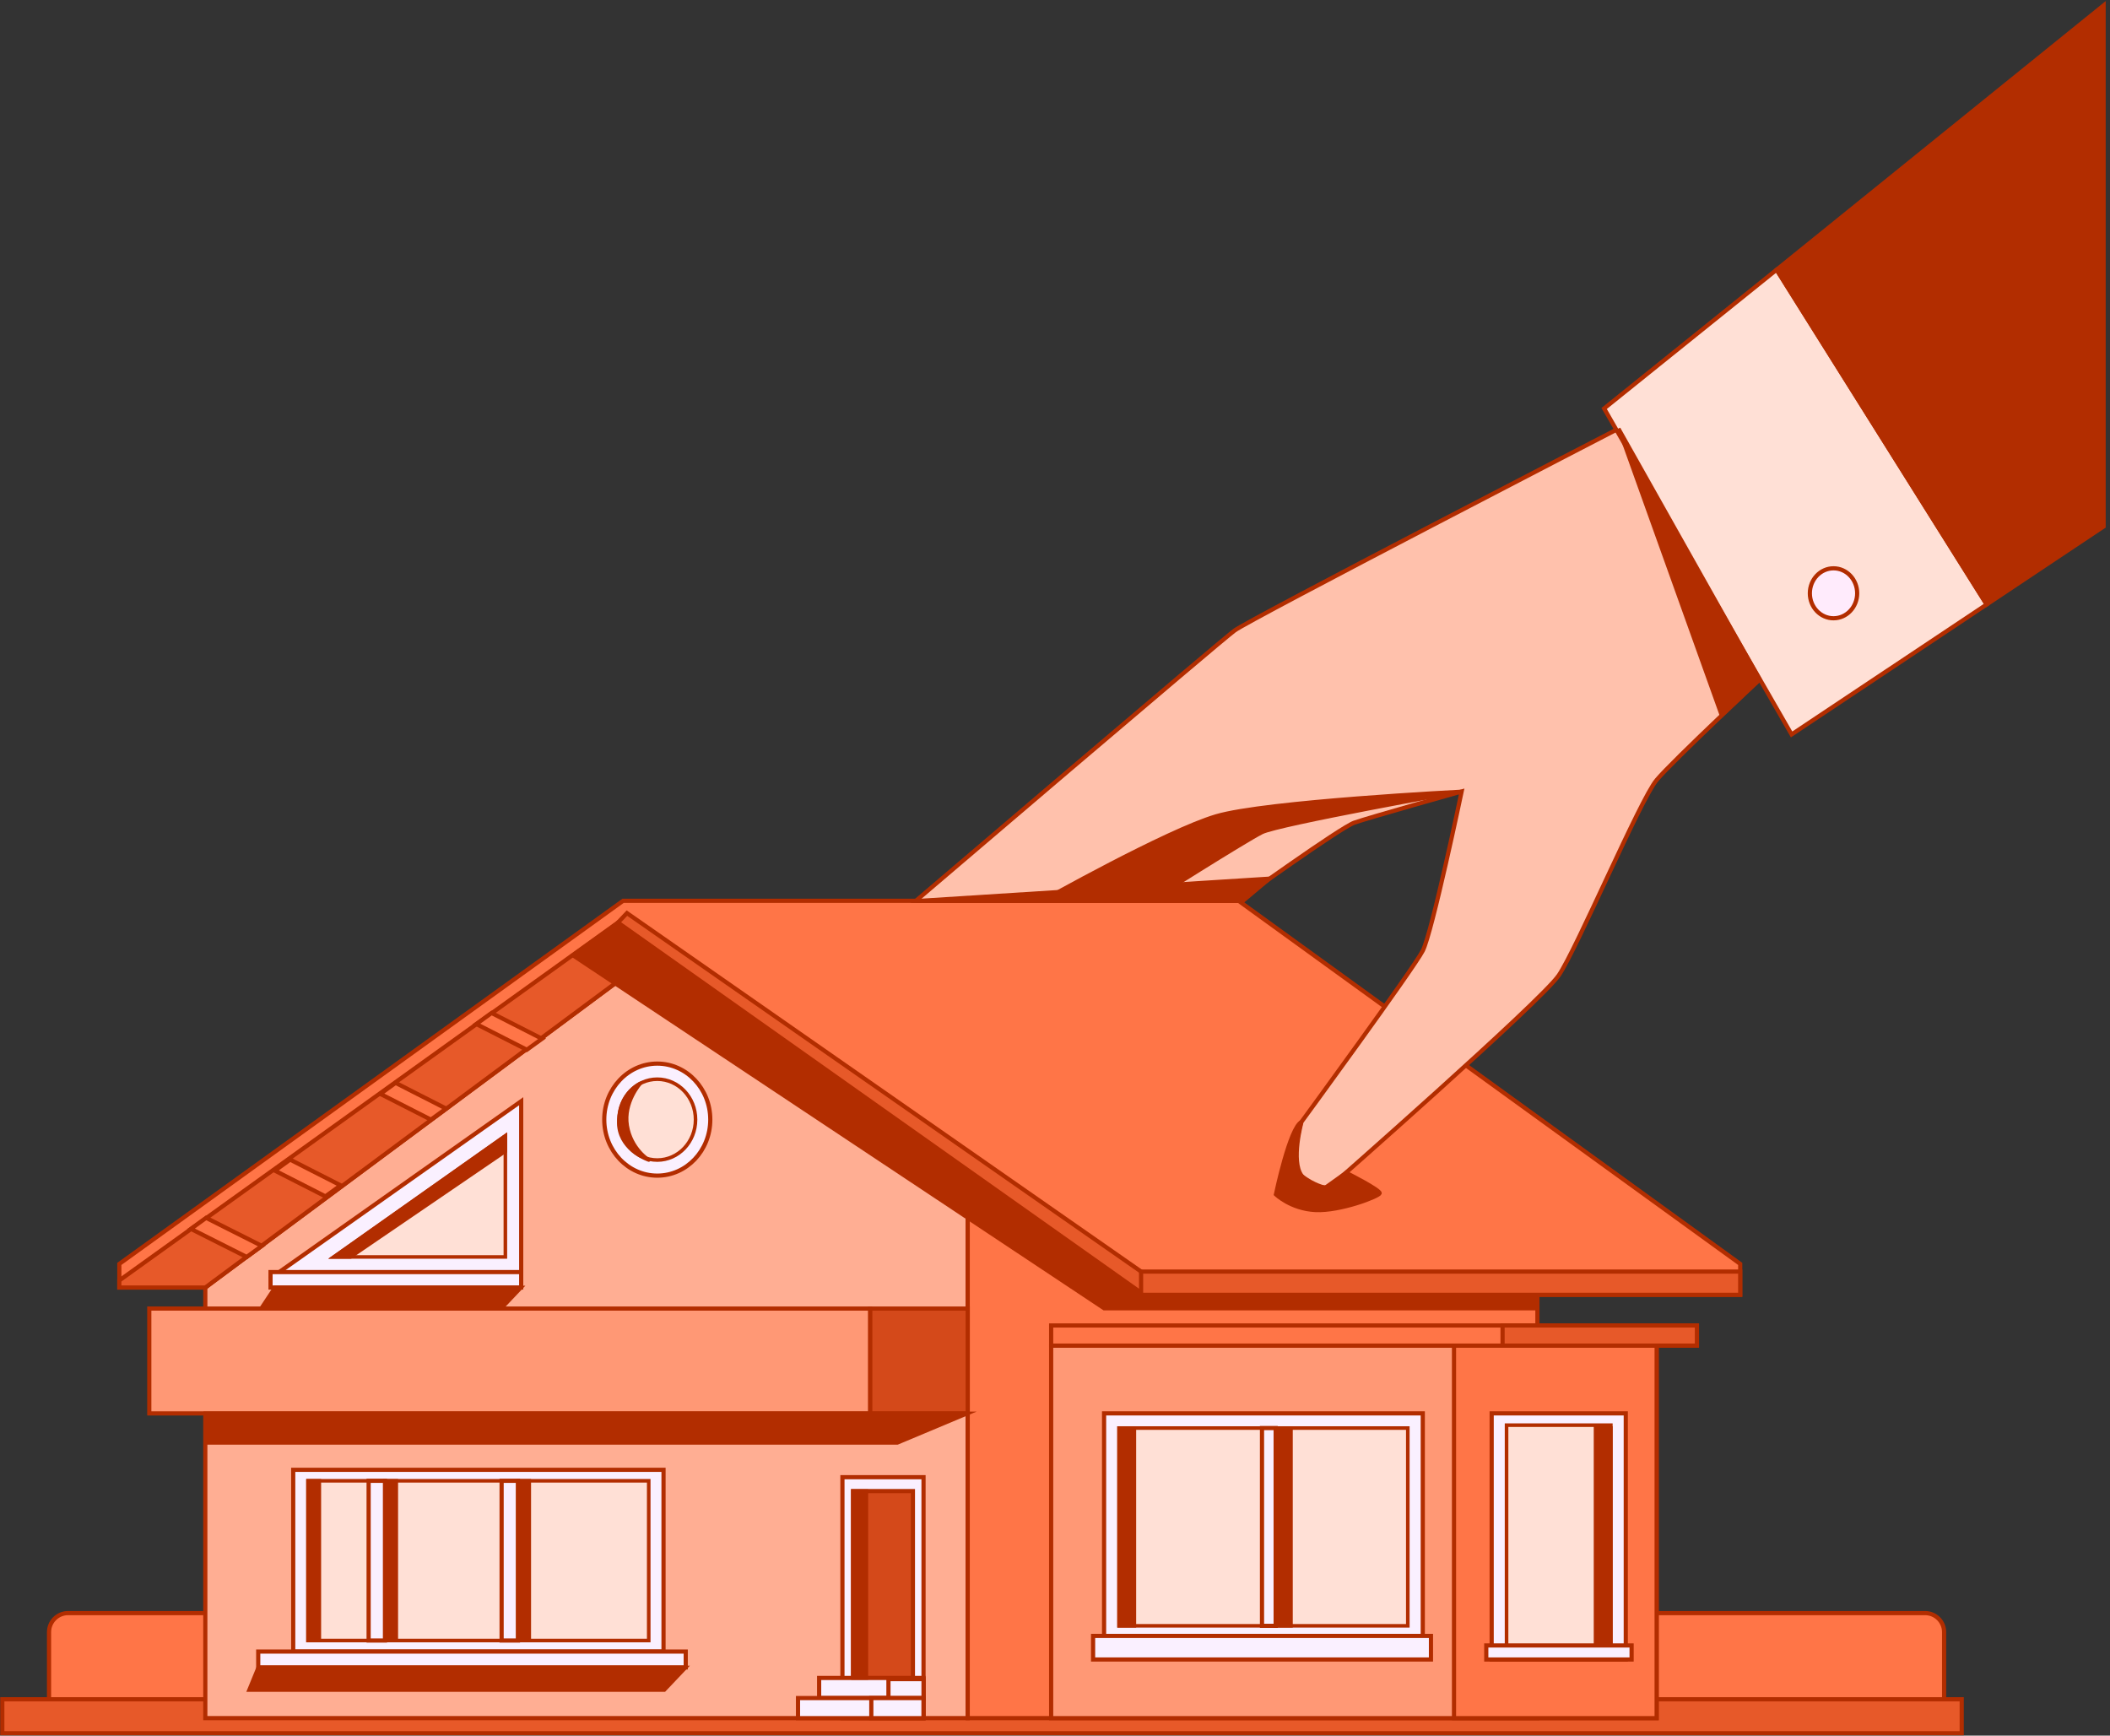 
<svg width="389" height="320" viewBox="0 0 389 320" fill="none" xmlns="http://www.w3.org/2000/svg">
<rect x="0" y="0" width="389" height="320" fill="#333333" stroke="none"/>
<path d="M354.91 297.41H304.309C302.372 297.41 300.803 298.98 300.803 300.916V314.43C300.803 316.366 302.372 317.936 304.309 317.936H354.91C356.846 317.936 358.416 316.366 358.416 314.43V300.916C358.416 298.98 356.846 297.41 354.91 297.41Z" fill="#FF7547" stroke="#B22D00" stroke-width="0.77" stroke-miterlimit="10"/>
<path d="M63.147 297.41H12.546C10.609 297.41 9.04 298.98 9.04 300.916V314.43C9.04 316.366 10.609 317.936 12.546 317.936H63.147C65.083 317.936 66.653 316.366 66.653 314.43V300.916C66.653 298.98 65.083 297.41 63.147 297.41Z" fill="#FF7547" stroke="#B22D00" stroke-width="0.77" stroke-miterlimit="10"/>
<path d="M361.662 313.297H0.426V319.565H361.662V313.297Z" fill="#E75929" stroke="#B22D00" stroke-width="0.77" stroke-miterlimit="10"/>
<path d="M113.921 174.756L37.851 237.381V316.776H178.408V173.016L113.921 174.756Z" fill="#FFAE93" stroke="#B22D00" stroke-width="0.77" stroke-miterlimit="10"/>
<path d="M283.437 234.438L217.08 171.977L178.408 173.015V316.776H283.437V234.438Z" fill="#FF7547" stroke="#B22D00" stroke-width="0.77" stroke-miterlimit="10"/>
<path d="M37.851 237.382H22V233.028L114.873 166.082H228.342L320.827 233.028V238.715H210.907L119.938 176.453L37.851 237.382Z" fill="#FF7547" stroke="#B22D00" stroke-width="0.77" stroke-miterlimit="10"/>
<path d="M119.938 176.456L113.921 170.102L22 236.078V237.385H37.851L119.938 176.456Z" fill="#E75929" stroke="#B22D00" stroke-width="0.77" stroke-miterlimit="10"/>
<path d="M113.921 170.1L115.583 168.352L212.11 235.652L210.907 238.717L113.921 170.1Z" fill="#E75929" stroke="#B22D00" stroke-width="0.77" stroke-miterlimit="10"/>
<path d="M320.827 234.441H210.37V238.727H320.827V234.441Z" fill="#E75929" stroke="#B22D00" stroke-width="0.77" stroke-miterlimit="10"/>
<path d="M45.478 231.747L35.193 226.57L37.998 224.535L48.282 229.712L45.478 231.747Z" fill="#FF7547" stroke="#B22D00" stroke-width="0.77" stroke-miterlimit="10"/>
<path d="M59.996 220.579L50.681 215.835L53.486 213.801L62.801 218.545L59.996 220.579Z" fill="#FF7547" stroke="#B22D00" stroke-width="0.77" stroke-miterlimit="10"/>
<path d="M79.44 206.427L70.124 201.683L72.929 199.648L82.245 204.393L79.44 206.427Z" fill="#FF7547" stroke="#B22D00" stroke-width="0.77" stroke-miterlimit="10"/>
<path d="M97.126 193.544L87.811 188.8L90.625 186.766L99.931 191.518L97.126 193.544Z" fill="#FF7547" stroke="#B22D00" stroke-width="0.77" stroke-miterlimit="10"/>
<path d="M160.436 241.262H27.523V260.593H160.436V241.262Z" fill="#FF9875" stroke="#B22D00" stroke-width="0.77" stroke-miterlimit="10"/>
<path d="M178.408 241.262H160.444V260.593H178.408V241.262Z" fill="#D4491A" stroke="#B22D00" stroke-width="0.77" stroke-miterlimit="10"/>
<path d="M121.175 216.754C126.573 216.754 130.949 212.13 130.949 206.426C130.949 200.722 126.573 196.098 121.175 196.098C115.777 196.098 111.401 200.722 111.401 206.426C111.401 212.13 115.777 216.754 121.175 216.754Z" fill="#FAF0FF" stroke="#B22D00" stroke-width="0.77" stroke-miterlimit="10"/>
<path d="M121.176 213.88C125.072 213.88 128.231 210.543 128.231 206.426C128.231 202.31 125.072 198.973 121.176 198.973C117.279 198.973 114.12 202.31 114.12 206.426C114.12 210.543 117.279 213.88 121.176 213.88Z" fill="#FFE0D6" stroke="#B22D00" stroke-width="0.66" stroke-miterlimit="10"/>
<path d="M50.681 235.097L96.087 203.031V235.097H50.681Z" fill="#FAF0FF" stroke="#B22D00" stroke-width="0.77" stroke-miterlimit="10"/>
<path d="M61.545 231.746L93.17 209.41V231.746H61.545Z" fill="#FFE0D6" stroke="#B22D00" stroke-width="0.66" stroke-miterlimit="10"/>
<path d="M96.087 234.535H49.876V237.383H96.087V234.535Z" fill="#FAF0FF" stroke="#B22D00" stroke-width="0.77" stroke-miterlimit="10"/>
<path d="M61.545 231.746L93.17 209.41V212.267L64.627 231.746H61.545Z" fill="#B22D00" stroke="#B22D00" stroke-width="0.66" stroke-miterlimit="10"/>
<path d="M118.059 199.742C118.059 199.742 114.925 203.214 115.626 207.525C116.328 211.836 119.609 213.871 119.609 213.871C119.609 213.871 114.631 212.208 114.12 207.707C114.12 207.707 113.453 202.253 118.059 199.742Z" fill="#B22D00" stroke="#B22D00" stroke-width="0.66" stroke-linecap="round" stroke-linejoin="round"/>
<path d="M122.327 270.992H54.057V304.504H122.327V270.992Z" fill="#FAF0FF" stroke="#B22D00" stroke-width="0.77" stroke-miterlimit="10"/>
<path d="M119.6 273.016H56.784V302.467H119.6V273.016Z" fill="#FFE0D6" stroke="#B22D00" stroke-width="0.66" stroke-miterlimit="10"/>
<path d="M126.422 304.5H47.607V307.426H126.422V304.5Z" fill="#FAF0FF" stroke="#B22D00" stroke-width="0.77" stroke-miterlimit="10"/>
<path d="M70.973 273.016H67.96V302.467H70.973V273.016Z" fill="#FAF0FF" stroke="#B22D00" stroke-width="0.77" stroke-miterlimit="10"/>
<path d="M95.49 273.016H92.477V302.467H95.49V273.016Z" fill="#FAF0FF" stroke="#B22D00" stroke-width="0.77" stroke-miterlimit="10"/>
<path d="M170.261 272.352H155.311V316.78H170.261V272.352Z" fill="#FAF0FF" stroke="#B22D00" stroke-width="0.77" stroke-miterlimit="10"/>
<path d="M168.305 274.914H157.258V314.217H168.305V274.914Z" fill="#D4491A" stroke="#B22D00" stroke-width="0.77" stroke-miterlimit="10"/>
<path d="M170.253 309.367H151.017V313.072H170.253V309.367Z" fill="#FAF0FF" stroke="#B22D00" stroke-width="0.77" stroke-miterlimit="10"/>
<path d="M170.261 309.582H163.794V313.287H170.261V309.582Z" fill="#FAF0FF" stroke="#B22D00" stroke-width="0.77" stroke-miterlimit="10"/>
<path d="M170.262 313.074H147.121V316.779H170.262V313.074Z" fill="#FAF0FF" stroke="#B22D00" stroke-width="0.77" stroke-miterlimit="10"/>
<path d="M170.253 313.074H160.635V316.779H170.253V313.074Z" fill="#FAF0FF" stroke="#B22D00" stroke-width="0.77" stroke-miterlimit="10"/>
<path d="M305.417 248.094H193.792V316.78H305.417V248.094Z" fill="#FF9875" stroke="#B22D00" stroke-width="0.77" stroke-miterlimit="10"/>
<path d="M305.417 248.094H268.061V316.78H305.417V248.094Z" fill="#FF7547" stroke="#B22D00" stroke-width="0.77" stroke-miterlimit="10"/>
<path d="M312.845 244.379H193.792V248.093H312.845V244.379Z" fill="#FF7547" stroke="#B22D00" stroke-width="0.77" stroke-miterlimit="10"/>
<path d="M312.845 244.379H277.013V248.093H312.845V244.379Z" fill="#E75929" stroke="#B22D00" stroke-width="0.77" stroke-miterlimit="10"/>
<path d="M262.304 260.586H203.548V302.469H262.304V260.586Z" fill="#FAF0FF" stroke="#B22D00" stroke-width="0.77" stroke-miterlimit="10"/>
<path d="M259.543 263.293H206.31V299.757H259.543V263.293Z" fill="#FFE0D6" stroke="#B22D00" stroke-width="0.66" stroke-miterlimit="10"/>
<path d="M263.811 301.617H201.522V305.963H263.811V301.617Z" fill="#FAF0FF" stroke="#B22D00" stroke-width="0.77" stroke-miterlimit="10"/>
<path d="M235.182 263.293H232.663V299.757H235.182V263.293Z" fill="#FAF0FF" stroke="#B22D00" stroke-width="0.77" stroke-miterlimit="10"/>
<path d="M299.729 260.586H275.004V305.967H299.729V260.586Z" fill="#FAF0FF" stroke="#B22D00" stroke-width="0.77" stroke-miterlimit="10"/>
<path d="M296.977 262.758H277.749V303.784H296.977V262.758Z" fill="#FFE0D6" stroke="#B22D00" stroke-width="0.66" stroke-miterlimit="10"/>
<path d="M300.803 303.375H274.009V305.964H300.803V303.375Z" fill="#FAF0FF" stroke="#B22D00" stroke-width="0.77" stroke-miterlimit="10"/>
<path d="M105.532 176.127L203.548 241.263H283.437V238.718H210.37L113.921 170.102L105.532 176.127Z" fill="#B22D00" stroke="#B22D00" stroke-width="0.66" stroke-miterlimit="10"/>
<path d="M178.408 260.586L165.448 266.023H37.851V260.586H178.408Z" fill="#B22D00" stroke="#B22D00" stroke-width="0.66" stroke-miterlimit="10"/>
<path d="M96.087 237.383L92.659 241.001H48.282L50.68 237.383H96.087Z" fill="#B22D00" stroke="#B22D00" stroke-width="0.66" stroke-miterlimit="10"/>
<path d="M126.422 307.43L122.474 311.594H45.902L47.607 307.43H126.422Z" fill="#B22D00" stroke="#B22D00" stroke-width="0.66" stroke-miterlimit="10"/>
<path d="M58.87 273.016H56.784V302.467H58.87V273.016Z" fill="#B22D00" stroke="#B22D00" stroke-width="0.66" stroke-miterlimit="10"/>
<path d="M73.059 273.016H70.973V302.467H73.059V273.016Z" fill="#B22D00" stroke="#B22D00" stroke-width="0.66" stroke-miterlimit="10"/>
<path d="M97.576 273.016H95.49V302.467H97.576V273.016Z" fill="#B22D00" stroke="#B22D00" stroke-width="0.66" stroke-miterlimit="10"/>
<path d="M159.726 274.914H157.258V309.369H159.726V274.914Z" fill="#B22D00" stroke="#B22D00" stroke-width="0.66" stroke-miterlimit="10"/>
<path d="M209.132 263.293H206.31V299.757H209.132V263.293Z" fill="#B22D00" stroke="#B22D00" stroke-width="0.66" stroke-miterlimit="10"/>
<path d="M238.004 263.293H235.182V299.757H238.004V263.293Z" fill="#B22D00" stroke="#B22D00" stroke-width="0.66" stroke-miterlimit="10"/>
<path d="M296.976 263.293H294.154V303.376H296.976V263.293Z" fill="#B22D00" stroke="#B22D00" stroke-width="0.66" stroke-miterlimit="10"/>
<path d="M298.422 79.012C298.422 79.012 230.489 114.125 227.615 116.246C224.75 118.367 168.851 166.085 168.851 166.085H228.334C228.334 166.085 247.111 152.571 249.691 151.671C252.271 150.762 269.473 145.923 269.473 145.923C269.473 145.923 264.019 171.955 262.304 175.288C260.59 178.621 239.952 206.826 239.952 206.826C239.952 206.826 237.943 214.037 239.952 216.764C241.96 219.491 245.111 218.885 245.111 218.885C245.111 218.885 284.051 184.681 287.367 179.833C290.683 174.985 302.37 147.438 305.417 143.81C308.464 140.174 325.657 124.133 325.657 124.133L298.422 79.029V79.012Z" fill="#FFC1AC" stroke="#B22D00" stroke-width="0.77" stroke-miterlimit="10"/>
<path d="M192.078 166.081C192.078 166.081 215.01 153.173 224.178 150.455C233.346 147.737 269.472 145.91 269.472 145.91C269.472 145.91 235.701 151.961 232.662 153.476C229.624 154.991 212.102 166.081 212.102 166.081" fill="#B22D00"/>
<path d="M192.078 166.081C192.078 166.081 215.01 153.173 224.178 150.455C233.346 147.737 269.472 145.91 269.472 145.91C269.472 145.91 235.701 151.961 232.662 153.476C229.624 154.991 212.102 166.081 212.102 166.081" stroke="#B22D00" stroke-width="0.66" stroke-miterlimit="10"/>
<path d="M295.738 75.312L330.298 135.41L366.259 111.447L327.536 49.73L295.738 75.312Z" fill="#FFE0D6" stroke="#B22D00" stroke-width="0.77" stroke-miterlimit="10"/>
<path d="M327.536 49.731L366.26 111.448L387.824 97.068V10.93V1L327.536 49.731Z" fill="#B22D00" stroke="#B22D00" stroke-width="0.77" stroke-miterlimit="10"/>
<path d="M342.391 109.387C342.391 111.932 340.435 113.992 338.028 113.992C335.622 113.992 333.665 111.932 333.665 109.387C333.665 106.842 335.622 104.781 338.028 104.781C340.435 104.781 342.391 106.842 342.391 109.387Z" fill="#FFEBFC" stroke="#B22D00" stroke-width="0.77" stroke-miterlimit="10"/>
<path d="M168.859 166.084H229.234L234.169 161.938L168.859 166.084Z" fill="#B22D00" stroke="#B22D00" stroke-width="0.66" stroke-miterlimit="10"/>
<path d="M239.952 206.816C239.952 206.816 237.631 214.954 239.952 216.755C242.272 218.556 244.315 218.936 244.315 218.936L248.176 216.175C248.176 216.175 254.608 219.395 254.409 220.019C254.21 220.642 247.085 223.369 242.523 223.152C237.96 222.936 235.173 220.226 235.173 220.226C235.173 220.226 237.753 207.838 239.934 206.816H239.952Z" fill="#B22D00" stroke="#B22D00" stroke-width="0.66" stroke-miterlimit="10"/>
<path d="M298.422 79.012L324.454 125.25L317.381 131.924L298.422 79.012Z" fill="#B22D00" stroke="#B22D00" stroke-width="0.66" stroke-miterlimit="10"/>
</svg>
